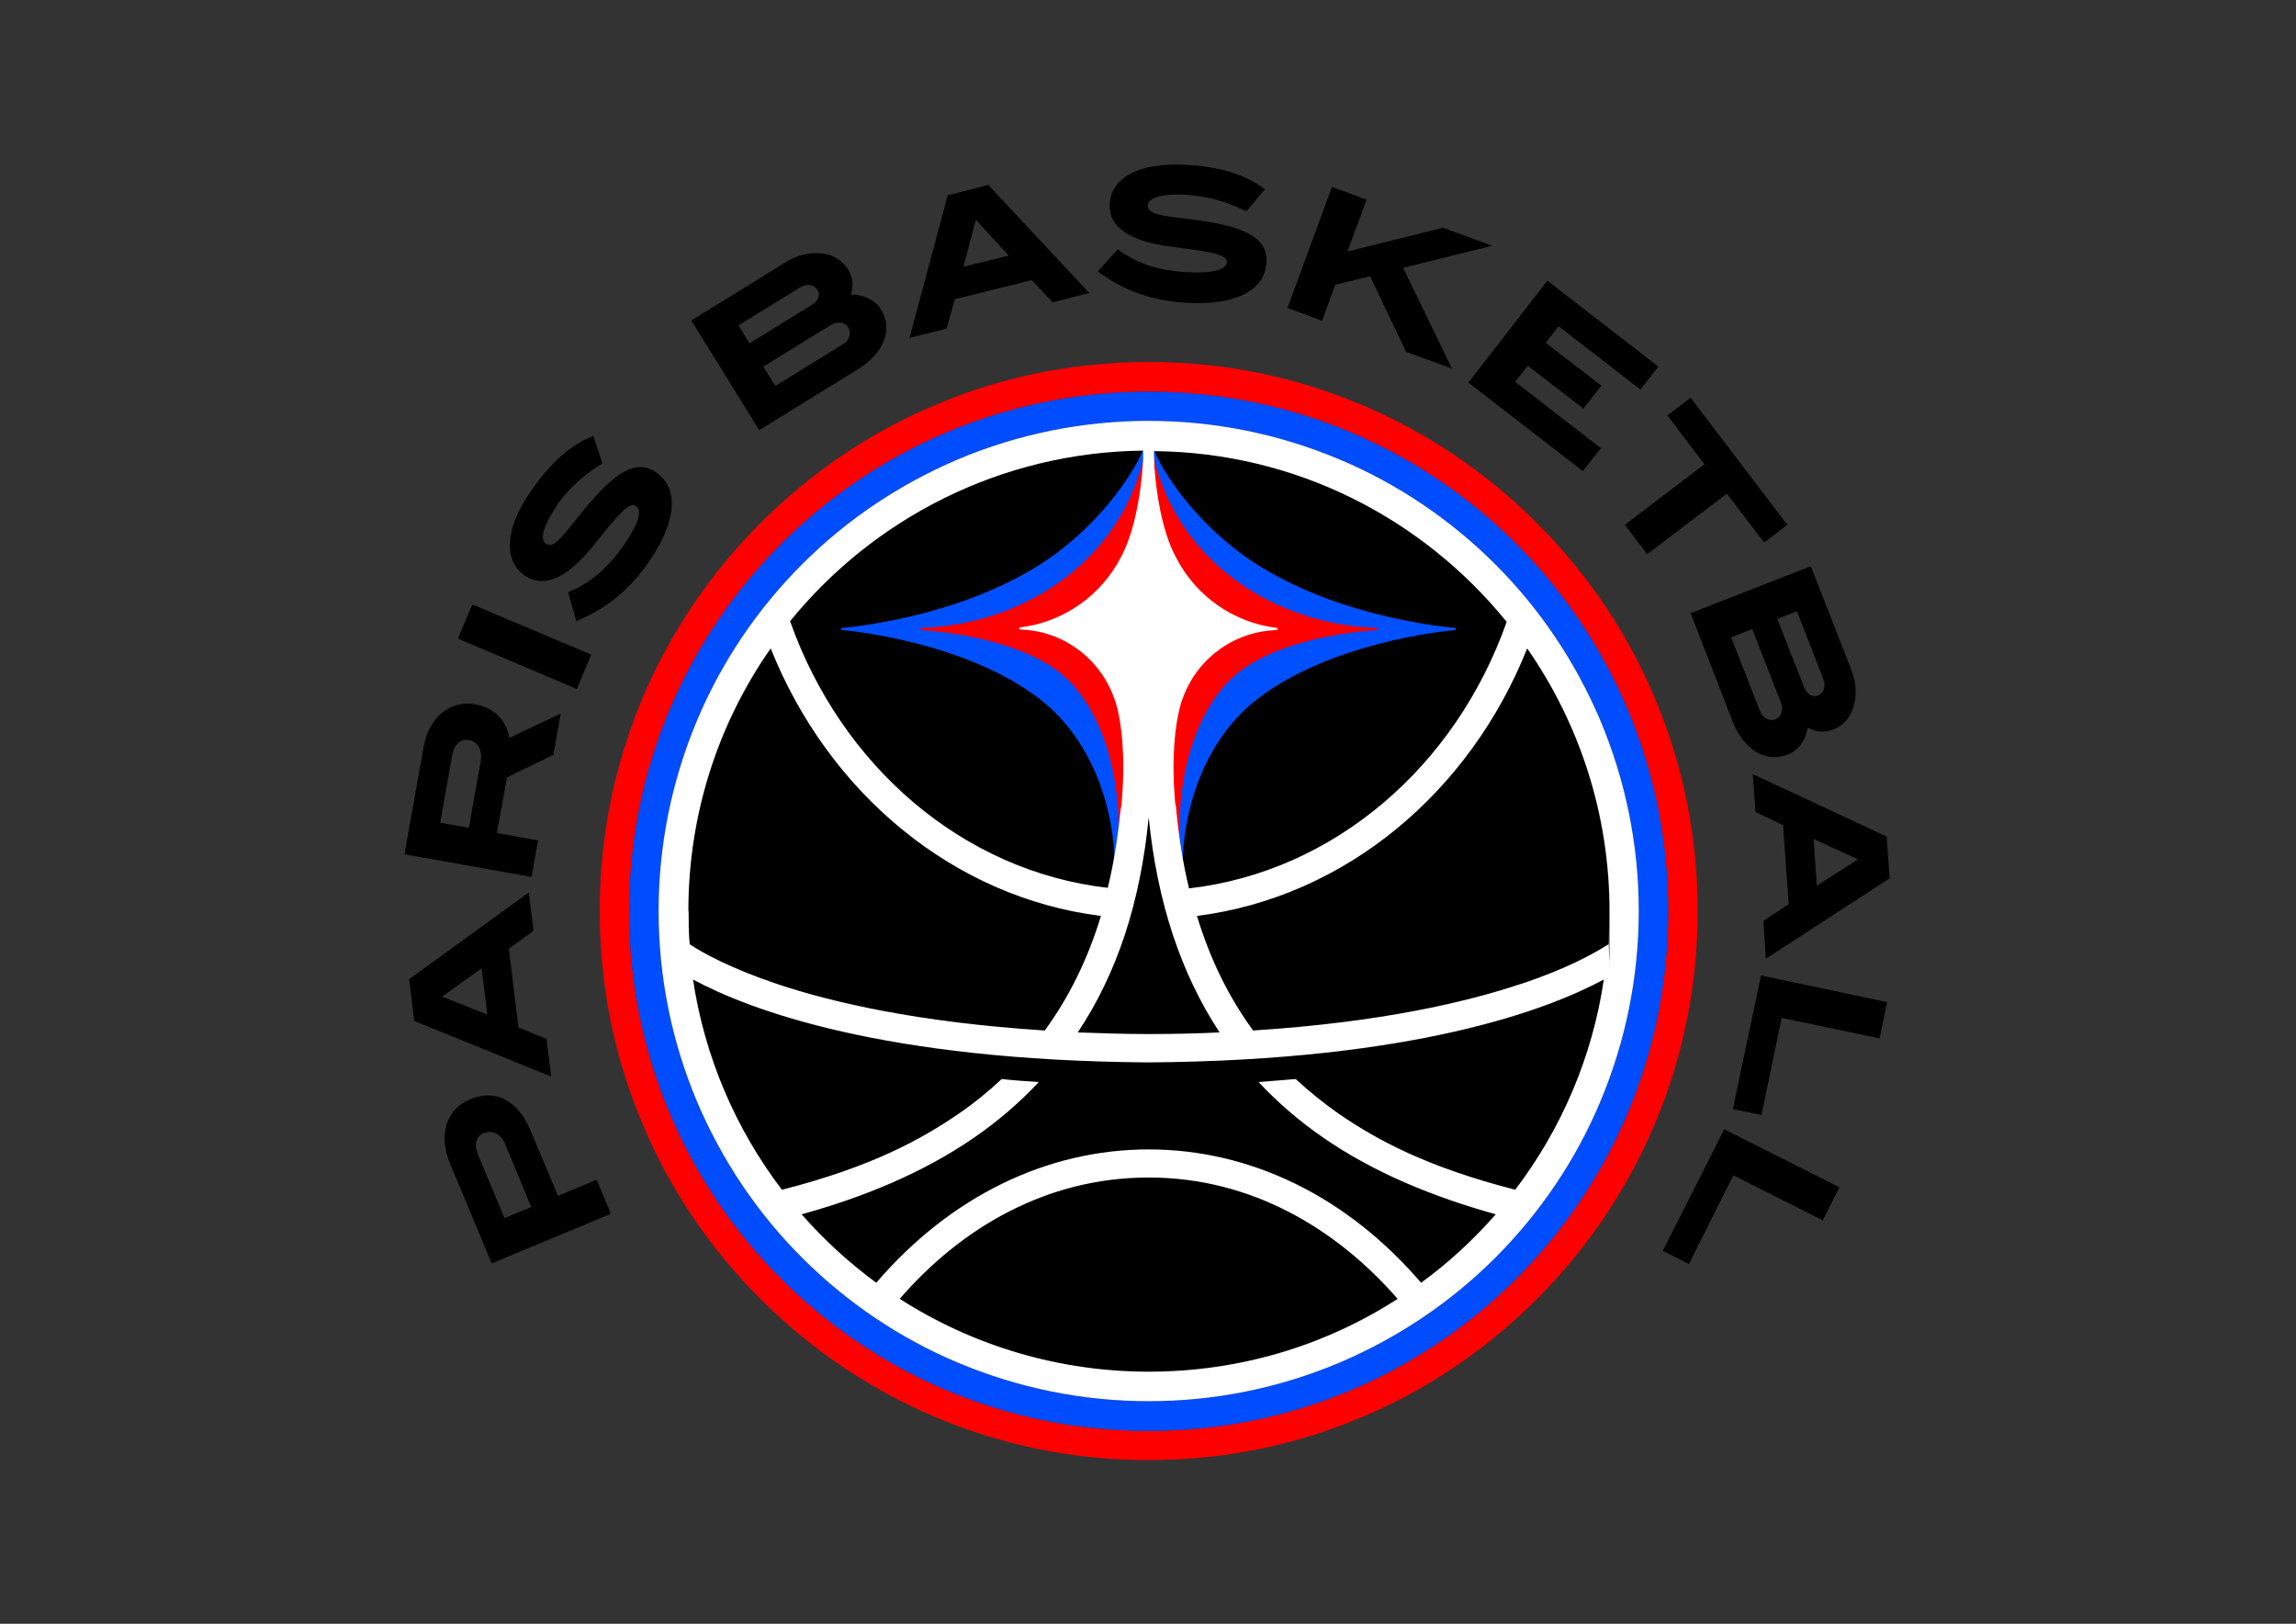 <?xml version="1.0" encoding="UTF-8"?>
<svg xmlns="http://www.w3.org/2000/svg" version="1.1" viewBox="0 0 841.9 595.3">
  <rect x="0" y="0" width="841.9" height="595.3" fill="#333333" stroke="none"/>
  <defs>
    <style>
      .cls-1 {
        fill: #004cff;
      }

      .cls-2 {
        fill: #fff;
      }

      .cls-3 {
        fill: red;
      }

      .cls-4 {
        fill: #0050ff;
      }
    </style>
  </defs>
  <!-- Generator: Adobe Illustrator 28.7.1, SVG Export Plug-In . SVG Version: 1.2.0 Build 142)  -->
  <g>
    <g id="katman_1">
      <path class="cls-3" d="M421.2,143.6c105.2,0,190.5,85.2,190.5,190.5s-85.2,190.5-190.5,190.5-190.5-85.3-190.5-190.5,85.3-190.5,190.5-190.5M421.2,132.7c-27.2,0-53.6,5.3-78.3,15.8-24,10.1-45.5,24.7-64,43.2s-33,40-43.2,64c-10.5,24.9-15.8,51.1-15.8,78.3s5.3,53.6,15.8,78.3c10.1,24,24.7,45.5,43.2,64,18.5,18.5,40,33,64,43.2,24.9,10.5,51.1,15.8,78.3,15.8s53.6-5.3,78.3-15.8c24-10.1,45.5-24.7,64-43.2,18.5-18.5,33-40,43.2-64,10.5-24.9,15.8-51.1,15.8-78.3s-5.3-53.6-15.8-78.3c-10.1-24-24.7-45.5-43.2-64-18.5-18.5-40-33-64-43.2-24.8-10.5-51.1-15.8-78.3-15.8h0Z"/>
      <path class="cls-1" d="M421.2,154.3c24.2,0,47.8,4.8,69.9,14.1,21.4,9.1,40.7,22,57.2,38.5,16.4,16.4,29.5,35.8,38.5,57.2,9.3,22.2,14.1,45.7,14.1,69.9s-4.8,47.8-14.1,69.9c-9.1,21.4-22,40.7-38.5,57.2-16.4,16.4-35.8,29.5-57.2,38.5-22.2,9.3-45.7,14.1-69.9,14.1s-47.8-4.8-69.9-14.1c-21.4-9.1-40.7-22-57.2-38.5-16.4-16.4-29.5-35.8-38.5-57.2-9.3-22.2-14.1-45.7-14.1-69.9s4.8-47.8,14.1-69.9c9.1-21.4,22-40.7,38.5-57.2,16.4-16.4,35.8-29.5,57.2-38.5,22.2-9.3,45.7-14.1,69.9-14.1M421.2,143.6c-105.2,0-190.5,85.2-190.5,190.5s85.2,190.5,190.5,190.5,190.5-85.2,190.5-190.5-85.2-190.5-190.5-190.5h0Z"/>
      <circle cx="421.2" cy="334" r="168.9"/>
      <path class="cls-4" d="M533.5,230.2c-4.3-.4-40.4-3.8-70.4-21.9-22.6-13.6-36.1-33.9-39.9-43.2h-4.1c-3.9,9.2-17.2,29.5-39.9,43.2-30.1,18.1-66,21.5-70.4,21.9-.3,0-.4.2-.4.4s.2.4.4.4c4.9.4,45.6,4.8,72.1,25,21.5,16.4,27.4,43.6,27.7,58.5,0,.4.6.6.8.2l7.2-16.8c0,0,.4-1.8.4-1.9l7.1.2,9.6,20.3c0-14.4,5.2-43.3,27.7-60.5,26.5-20.2,67.1-24.6,72.1-25,.2,0,.4-.2.4-.4.2-.2,0-.4-.3-.4h0Z"/>
      <path class="cls-3" d="M504.5,230.2c-36.3-1.3-71.9-23.4-81.3-61.9h-3.9c-9.4,38.5-45,60.7-81.4,61.9-.2,0-.4.2-.4.4s.2.4.4.4c7.7.5,40.5,3.6,55.2,19.7,15.6,17.2,18.2,45.3,16.7,59.4l3.8-27.8,7.2-34.8,8.3,34.8,3.8,27.8c-1.5-14.1,1.1-42.2,16.7-59.4,14.6-16.1,47.2-19.2,55.1-19.7.3,0,.4-.3.4-.4,0-.2-.2-.4-.4-.4,0,0,0,0,0,0h0Z"/>
      <path class="cls-2" d="M586.8,264.1c-9.1-21.4-22-40.7-38.5-57.2-16.4-16.4-35.8-29.5-57.2-38.5-22.2-9.3-45.7-14.1-69.9-14.1s-47.8,4.8-69.9,14.1c-21.4,9.1-40.7,22-57.2,38.5-16.4,16.4-29.5,35.8-38.5,57.2-9.3,22.2-14.1,45.7-14.1,69.9s4.8,47.8,14.1,69.9c9.1,21.4,22,40.7,38.5,57.2,16.4,16.4,35.8,29.5,57.2,38.5,22.2,9.3,45.7,14.1,69.9,14.1s47.8-4.8,69.9-14.1c21.4-9.1,40.7-22,57.2-38.5,16.4-16.4,29.5-35.8,38.5-57.2,9.3-22.2,14.1-45.7,14.1-69.9s-4.8-47.7-14.1-69.9h0ZM552.5,227.9c-18.6,52.9-63.2,91.7-116.5,97.8-2.2-9-3.7-18.6-4.7-28.7,0-.9-.2-1.8-.4-2.7-1.5-17.5.2-28.7,1.6-34.4.3-1,.4-1.9.8-2.8l.3-.8c5-14.4,18.5-24.8,34.5-25.3.2,0,.4-.2.4-.4s-.2-.4-.4-.4h0c-16.1-2-29.7-11.9-36.8-25.7-5.5-10.1-7.4-24.9-8-33.4l-.2-5.7c52.2.4,98.7,24.8,129.3,62.5h0ZM421.2,299.6c3.1,31.1,11.8,57.3,26,78.9-8.3.4-16.9.6-26,.6-9.2,0-17.8-.3-26-.6,14.4-21.6,23-47.7,26-78.9h0ZM419.2,165.2c0,1.8,0,3.8-.2,5.7-.6,8.4-2.5,23.2-8,33.4-7.1,13.8-20.7,23.7-36.8,25.7-.3,0-.4.3-.4.4,0,.2.2.4.4.4,0,0,0,0,0,0,16,.5,29.3,10.9,34.4,25.3,0,.3.2.4.3.8l.8,2.8c1.4,5.7,3.1,16.9,1.6,34.4,0,.9-.2,1.9-.4,2.7-1,10.1-2.5,19.7-4.7,28.7-53.4-6.1-97.9-45-116.5-97.8,30.6-37.6,77.2-61.9,129.4-62.5h0ZM252.4,334c0-35.8,11.1-69,30.2-96.3,21,52.7,66.7,91.3,121.1,98.1-4.8,15.8-11.7,29.8-20.6,42-47-3-78.6-10.5-98-17-17-5.7-27.2-11.3-32.2-14.6-.4-4-.4-8.1-.4-12.2h0ZM421.2,502.9c-32.4,0-64-9.2-91.3-26.7,22.3-25.8,53.6-44.5,91.3-44.5s68.9,18.8,91.3,44.5c-26.3,17-57.6,26.7-91.3,26.7ZM555.7,436.2c-32.9-8.4-51.1-18.5-64.7-27.8-5.6-3.9-11-8.3-15.9-12.8l-13.6,1.1c6.9,7.4,14.9,14.3,23.6,20.3,18.9,13.1,40.8,21.9,63.4,28.2-8.2,9.3-17.3,17.8-27.4,25.1-27.1-31.6-62.5-48.9-99.9-48.9s-72.8,17.3-99.9,48.9c-10.1-7.4-19.2-15.8-27.4-25.1,22.5-6.2,44.4-15.1,63.4-28.2,8.7-6,16.7-12.9,23.6-20.3-4.5-.3-9-.6-13.6-1.1-4.8,4.5-10.3,9-15.9,12.8-13.6,9.3-31.8,19.4-64.7,27.8-16.8-22.1-28.3-48.4-32.6-77.1,20.6,11.1,69.6,29.7,167,30.4,97.5-.7,146.4-19.3,167-30.4-4.2,28.6-15.7,55-32.5,77.1h0ZM557.4,360.8c-19.4,6.5-50.9,14-97.9,17-9-12.3-15.8-26.2-20.6-42,54.5-6.9,100.1-45.4,121.1-98.1,19,27.3,30.2,60.5,30.2,96.3s-.2,8.2-.4,12.2c-5.2,3.3-15.3,9-32.3,14.6h0Z"/>
      <path d="M172.4,403c9.3-3.9,17.6.4,22.3,11.8l9.9,23.6,14.2-5.9,5.2,12.5-43.7,18.2-15.3-36.7c-4.4-10.5-1.3-19.9,7.4-23.5h0ZM177.4,415.4c-2.9,1.2-3.7,4.2-2,8.2l9.6,23,9.8-4.1-9.6-23.1c-1.6-3.8-4.8-5.2-7.8-3.9h0ZM195.7,341.2l-9.1,6.6,3.5,28.9,10.3,4.2,1.7,13.8-50.2-20.4-1.9-15.3,43.9-31.8,1.7,13.8h0ZM162.2,365.4l16.5,6.6-2.1-17-14.4,10.3ZM203,276.7l-17.1,8.3-3.7,20.4,15.1,2.7-2.4,13.4-46.6-8.3,7-39.2c2-11.2,9.8-17.4,19-15.8,6.9,1.3,11.1,5.5,12.5,12.3l18.8-8.9-2.7,15.3h0ZM171.9,271.3c-3-.5-5.4,1.5-6.1,5.7l-4.4,24.6,10.5,1.9,4.4-24.6c.6-4.1-1.2-7-4.4-7.6ZM211.5,252.6l-43.6-18.5,5.3-12.5,43.6,18.4-5.3,12.6ZM204.4,185.1c-5.3,7.6-6.5,12.7-4.3,14.2,3.2,2.2,6.6-3.4,14.5-13,11.1-13.5,18.9-18,25.9-13.2,8.3,5.7,8,17.6-2.5,32.8-7.1,10.2-15.4,17.2-26.7,21.8l-3-10.6c8.3-3.3,14.8-9.1,20.6-17.5,5.3-7.6,6.6-12.6,4.3-14.1-2.6-1.8-7.3,4.2-16.1,15.1-9.5,11.7-17.9,15.1-24.7,10.4-7.8-5.4-7.4-17.1,2.3-31,7-10.1,14.2-16.8,22.9-20.2l3.3,10.1c-7,4.3-12.5,9.3-16.7,15.3h0ZM323.1,113.6c4.3,6.9,1.3,15.8-8.7,21.9l-36,22.2-24.9-40.2,34.8-21.5c4.8-3,10.4-3.9,15.2-2.7,3.1.8,5.7,2.8,7.4,5.3,1.8,3,2.2,5.8,1.1,9.3,5.3.3,8.9,2.1,11.1,5.7h0ZM299.7,106.2c-1.2-1.9-3.8-2.3-6.2-.9l-22.7,14,4,6.6,23-14.2c2.3-1.3,3.1-3.6,1.9-5.5h0ZM311,120c-1.2-1.9-3.8-2.3-6.4-.8l-24.7,15.2,4.4,7.1,24.8-15.3c2.4-1.4,3.1-4.1,1.9-6.2h0ZM386,110.9l-7.6-8.2-28.3,7-3,10.8-13.6,3.4,14-52.3,14.9-3.8,37,39.6-13.5,3.5h0ZM357.8,80.6l-4.5,17.2,16.6-4.1-12.1-13.1ZM435.3,71.4c-9.2-.5-14.2,1.1-14.4,3.8-.2,3.9,6.4,3.9,18.7,5.6,17.3,2.4,25.3,6.7,24.8,15.3-.5,10.1-10.9,16-29.3,14.9-12.4-.7-22.7-4.2-32.6-11.5l7.4-8.1c7.2,5.4,15.4,7.9,25.7,8.4,9.2.5,14.1-1,14.3-3.7.2-3.1-7.4-3.9-21.3-5.8-14.9-2-22.2-7.4-21.7-15.6.5-9.4,10.7-15.2,27.7-14.3,12.3.7,21.7,3.3,29.2,9l-6.8,8.1c-7.2-3.6-14.3-5.6-21.7-6h0ZM515.6,129l-13.2-27.7-12.8,3.1-4.8,13.2-12.7-4.7,16.3-44.4,12.7,4.7-7,19,35-8.7,18.1,6.6-32.7,8.1,17.9,36.9-16.8-6.1ZM538.4,140.3l29-37.4,40.7,31.5-6.6,8.4-30-23.2-4.7,6.1,20.4,15.7-6.6,8.4-20.4-15.7-4.6,5.9,31.4,24.3-6.6,8.4-42.2-32.6ZM633.2,181l-29.2,22.2-8.2-10.8,29.2-22.2-13.6-17.9,8.5-6.5,35.5,46.6-8.5,6.5-13.7-17.9ZM655.2,276.7c-7.6,3-15.8-1.6-20-12.5l-15.3-39.4,44.1-17.2,14.9,38.1c2.1,5.3,2,10.9,0,15.4-1.3,3-3.8,5.2-6.6,6.3-3.2,1.3-6.1,1.1-9.4-.6-1.1,5.1-3.5,8.3-7.5,9.9h0ZM651.1,263.6c2.1-.8,3-3.3,1.9-6.1l-10.5-26.9-7.7,3.1,10.6,27.1c1,2.5,3.4,3.8,5.7,2.9ZM666.6,255c2.1-.8,3-3.3,2-6l-9.7-24.9-7.2,2.8,9.9,25.2c1,2.5,3.1,3.6,5,2.9h0ZM646.6,337.6l9.3-6.1-2.1-29-10.1-4.8-1-13.9,49.1,22.9,1.1,15.3-45.4,29.5-.9-14h0ZM681.2,315l-16.2-7.4,1.2,17.1,15-9.6h0ZM645.7,357.6l46.3,9.8-2.8,13.3-35.9-7.5-7.4,35.6-10.5-2.2,10.3-48.9ZM632.2,414l42.3,21.3-6.1,12.1-32.8-16.5-16.3,32.5-9.6-4.8,22.5-44.5Z"/>
    </g>
  </g>
</svg>